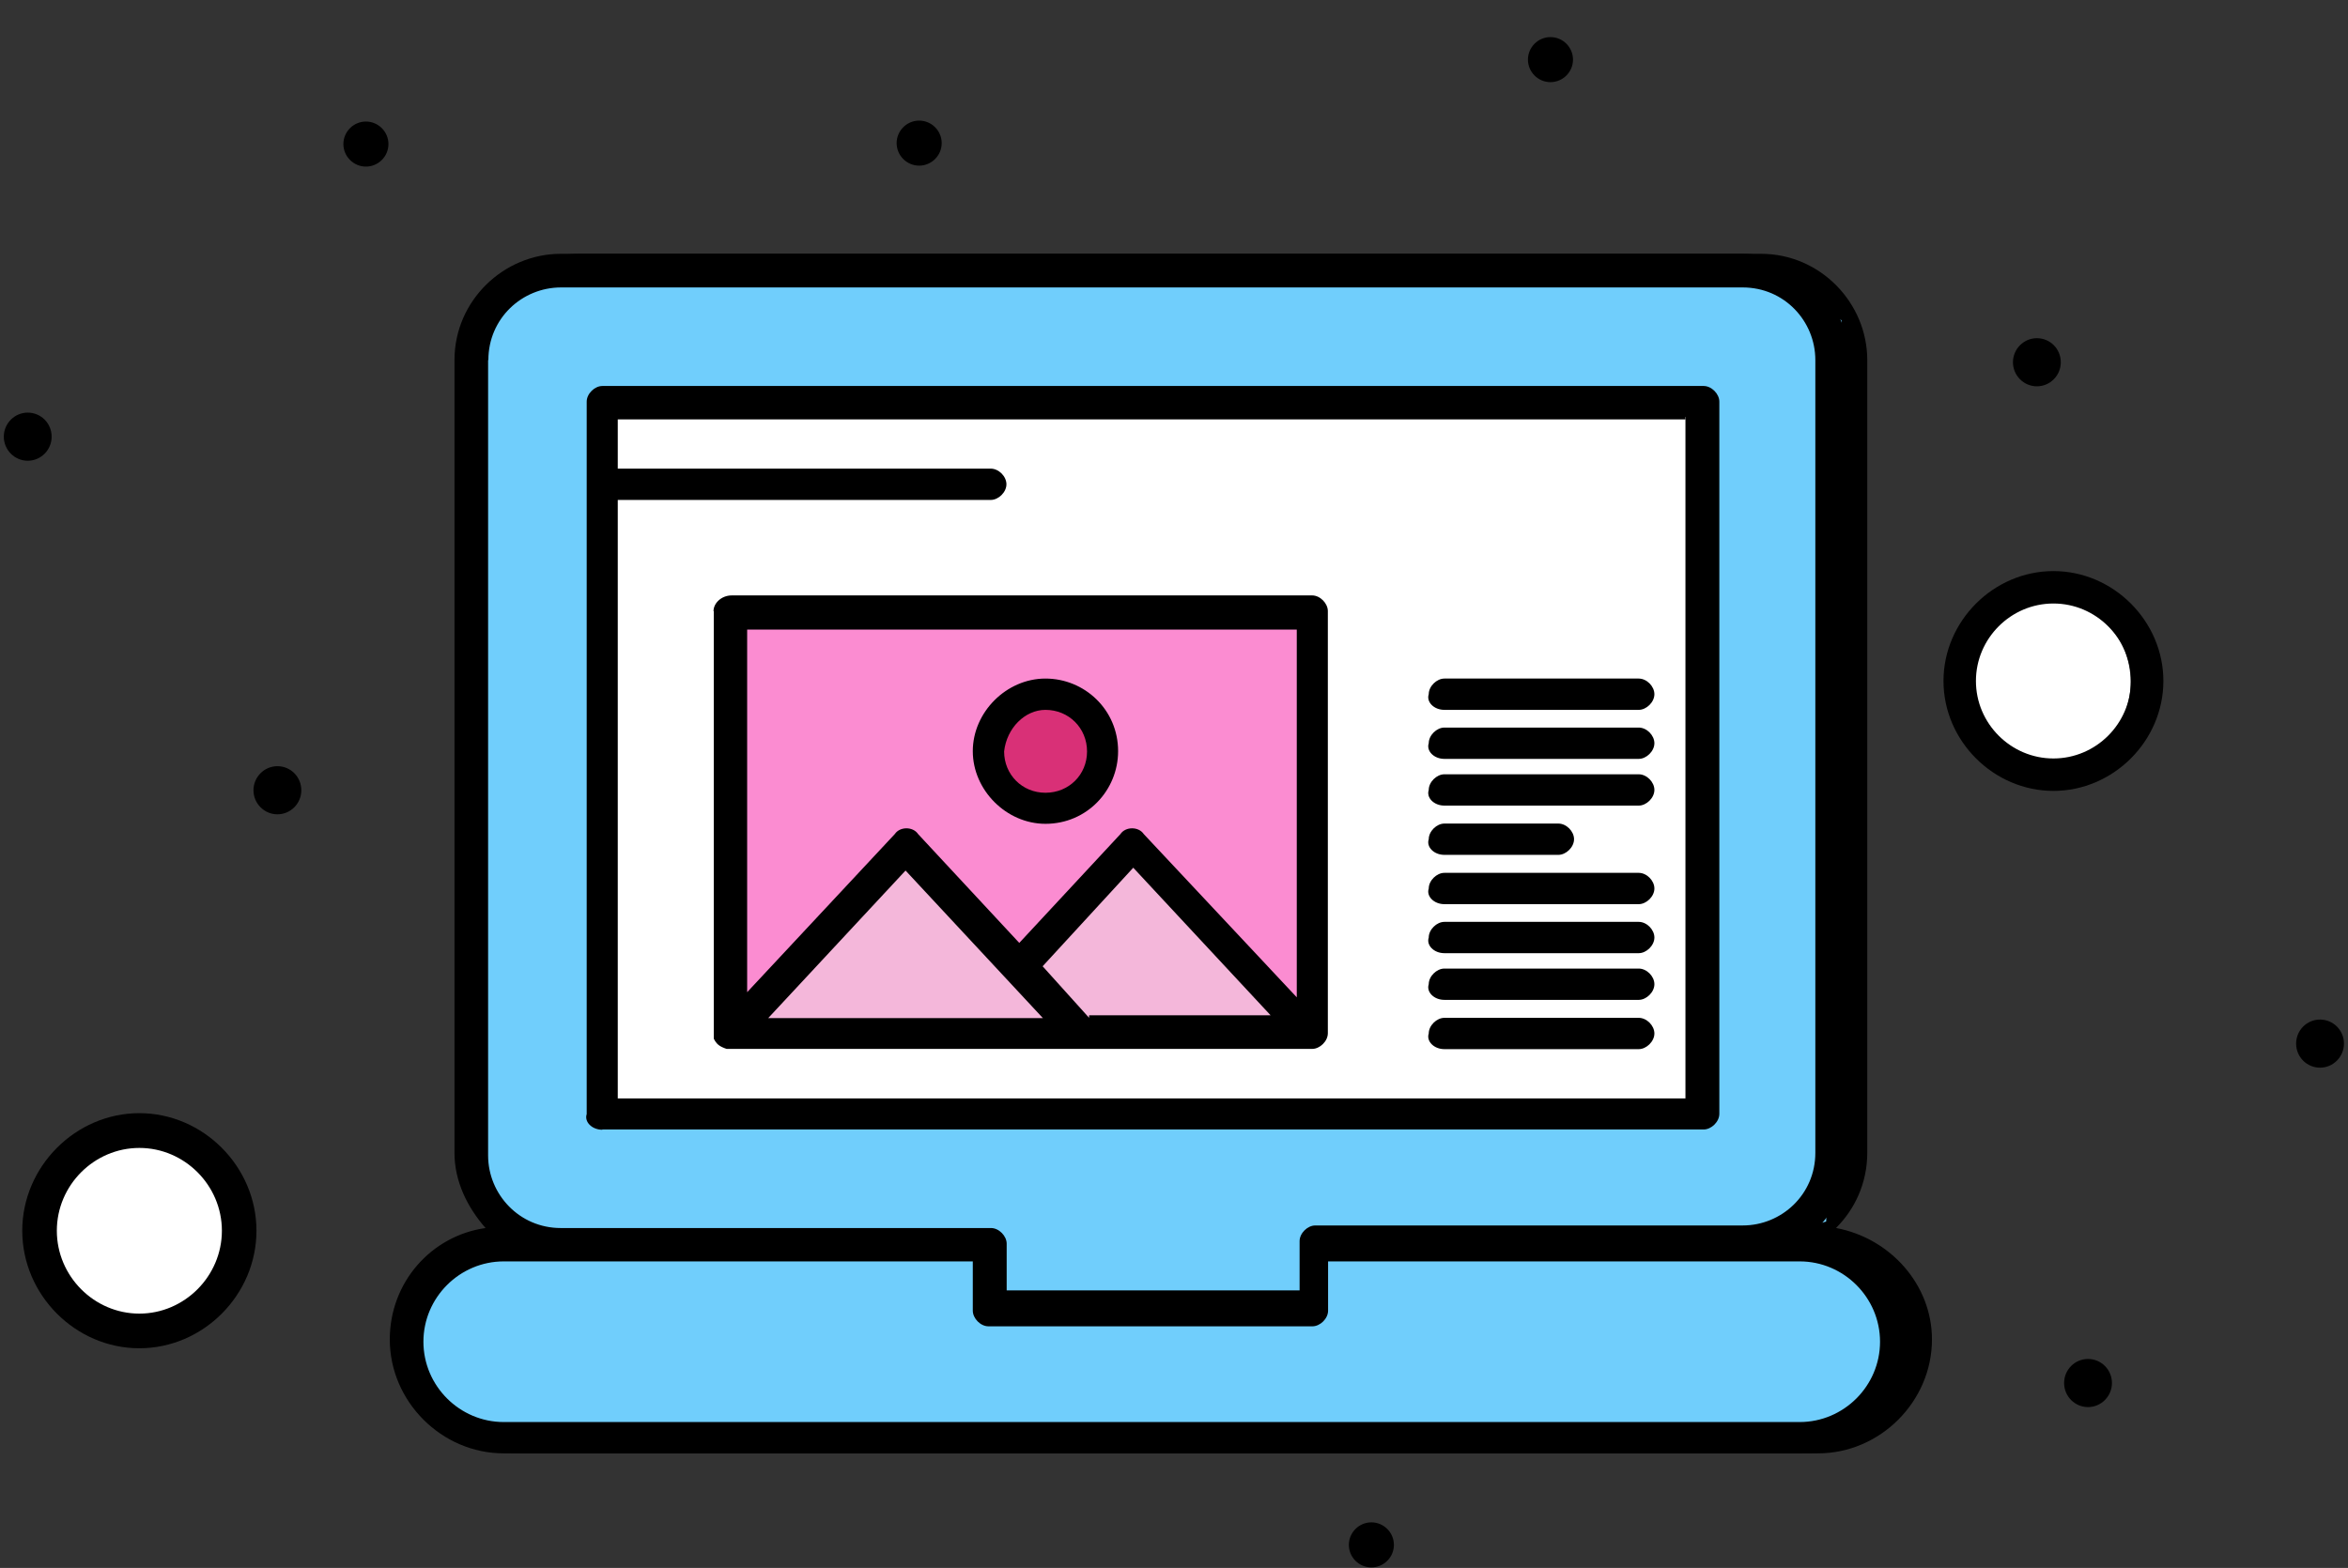 <?xml version="1.0" encoding="UTF-8"?> <svg xmlns="http://www.w3.org/2000/svg" width="253" height="169" viewBox="0 0 253 169" fill="none"><rect x="0" y="0" width="253" height="169" fill="#333333" stroke="none"/><path d="M15.415 121.895C21.125 121.895 25.712 126.506 25.712 132.257C25.712 138.008 21.076 142.619 15.415 142.619C9.754 142.619 5.117 137.959 5.117 132.257C5.117 126.555 9.754 121.895 15.415 121.895Z" fill="white"></path><path d="M15.016 119.98C8.139 119.98 2.398 125.738 2.398 132.65C2.398 139.563 8.127 145.32 15.016 145.32C21.906 145.32 27.634 139.563 27.634 132.65C27.634 125.738 21.893 119.98 15.016 119.98ZM15.016 141.585C10.143 141.585 6.124 137.552 6.124 132.65C6.124 127.749 10.143 123.728 15.016 123.728C19.89 123.728 23.909 127.761 23.909 132.65C23.909 137.54 19.89 141.585 15.016 141.585Z" fill="black"></path><path d="M224.988 146.473C226.417 146.473 227.565 147.639 227.565 149.066C227.565 150.493 226.404 151.66 224.988 151.66C223.571 151.66 222.41 150.506 222.41 149.066C222.41 147.627 223.571 146.473 224.988 146.473Z" fill="black"></path><path d="M249.988 109.891C251.417 109.891 252.565 111.057 252.565 112.484C252.565 113.911 251.404 115.078 249.988 115.078C248.571 115.078 247.41 113.924 247.41 112.484C247.41 111.045 248.571 109.891 249.988 109.891Z" fill="black"></path><path d="M29.89 82.582C31.319 82.582 32.467 83.736 32.467 85.176C32.467 86.615 31.307 87.769 29.89 87.769C28.473 87.769 27.312 86.603 27.312 85.176C27.312 83.749 28.473 82.582 29.89 82.582Z" fill="black"></path><path d="M2.987 44.473C4.417 44.473 5.565 45.627 5.565 47.066C5.565 48.506 4.404 49.66 2.987 49.66C1.571 49.66 0.41 48.493 0.41 47.066C0.41 45.639 1.571 44.473 2.987 44.473Z" fill="black"></path><path d="M219.476 36.451C220.905 36.451 222.053 37.605 222.053 39.045C222.053 40.484 220.893 41.638 219.476 41.638C218.059 41.638 216.898 40.472 216.898 39.045C216.898 37.618 218.059 36.451 219.476 36.451Z" fill="black"></path><path d="M220.532 64.408C225.547 64.408 229.577 68.458 229.577 73.509C229.577 78.561 225.505 82.61 220.532 82.61C215.56 82.61 211.488 78.517 211.488 73.509C211.488 68.501 215.56 64.408 220.532 64.408Z" fill="white"></path><path d="M221.26 85.245C227.717 85.245 233.107 79.856 233.107 73.399C233.107 66.942 227.717 61.553 221.26 61.553C214.804 61.553 209.414 66.942 209.414 73.399C209.414 79.856 214.804 85.245 221.26 85.245ZM221.26 65.048C225.849 65.048 229.611 68.81 229.611 73.399C229.611 77.988 225.849 81.75 221.26 81.75C216.671 81.75 212.909 77.988 212.909 73.399C212.909 68.81 216.671 65.048 221.26 65.048Z" fill="black"></path><path d="M167.065 3.998C168.399 3.998 169.493 5.092 169.493 6.426C169.493 7.76 168.399 8.854 167.065 8.854C165.731 8.854 164.637 7.76 164.637 6.426C164.637 5.092 165.731 3.998 167.065 3.998Z" fill="black"></path><path d="M99.041 12.998C100.375 12.998 101.469 14.092 101.469 15.426C101.469 16.76 100.375 17.854 99.041 17.854C97.707 17.854 96.613 16.76 96.613 15.426C96.613 14.092 97.707 12.998 99.041 12.998Z" fill="black"></path><path d="M147.768 164.084C149.102 164.084 150.196 165.178 150.196 166.512C150.196 167.846 149.102 168.94 147.768 168.94C146.434 168.94 145.34 167.846 145.34 166.512C145.34 165.178 146.434 164.084 147.768 164.084Z" fill="black"></path><path d="M39.428 13.1C40.762 13.1 41.856 14.194 41.856 15.528C41.856 16.862 40.762 17.956 39.428 17.956C38.094 17.956 37 16.862 37 15.528C37 14.194 38.094 13.1 39.428 13.1Z" fill="black"></path><path d="M197.854 132.333C199.818 130.369 201.201 127.575 201.201 124.228V38.809C201.201 32.668 196.166 27.357 189.749 27.357H62.423C56.282 27.357 50.971 32.392 50.971 38.809V124.256C50.971 127.326 52.354 130.12 54.318 132.361C48.453 133.191 44 138.225 44 144.366C44 151.06 49.588 156.648 56.282 156.648H195.89C202.584 156.648 208.172 151.06 208.172 144.366C208.172 138.502 203.718 133.467 197.854 132.361V132.333ZM54.622 38.809C54.622 34.328 58.246 30.981 62.45 30.981H189.777C194.258 30.981 197.605 34.605 197.605 38.809V124.256C197.605 128.737 193.981 132.084 189.777 132.084H143.72C142.89 132.084 142.033 132.914 142.033 133.772V139.083H110.471V134.048C110.471 133.218 109.641 132.361 108.783 132.361H62.423C57.969 132.361 54.594 128.737 54.594 124.533V38.809H54.622ZM195.89 153.273H56.282C51.524 153.273 47.624 149.373 47.624 144.615C47.624 139.857 51.524 135.957 56.282 135.957H106.82V141.268C106.82 142.098 107.649 142.955 108.507 142.955H143.416C144.246 142.955 145.103 142.125 145.103 141.268V135.957H195.918C200.675 135.957 204.576 139.857 204.576 144.615C204.576 149.373 200.675 153.273 195.918 153.273H195.89Z" fill="black"></path><path d="M57.878 28.729L50.436 36.584L50.853 113.469L52.093 127.937L55.813 134.138L45.066 136.618L43.824 146.952L50.438 155.22H194.29L202.971 151.086C203.522 148.468 204.459 142.653 203.798 140.338C203.136 138.023 200.491 135.791 199.25 134.965L186.849 134.551L196.77 131.658L198.837 79.16L198.424 34.516L189.33 29.142L57.878 28.729Z" fill="#70CEFC"></path><rect x="64.906" y="43.609" width="119.051" height="76.887" fill="white"></rect><rect x="78.547" y="65.519" width="62.422" height="46.297" fill="#FB8CD1"></rect><path d="M64.905 121.739H183.573C184.403 121.739 185.261 120.909 185.261 120.052V43.291C185.261 42.461 184.431 41.603 183.573 41.603H64.905C64.075 41.603 63.218 42.433 63.218 43.291V120.079C62.941 120.909 63.771 121.767 64.905 121.767V121.739ZM181.609 44.951V118.392H66.565V53.885H106.757C107.587 53.885 108.444 53.055 108.444 52.198C108.444 51.34 107.614 50.511 106.757 50.511H66.565V45.2H181.582V44.923L181.609 44.951Z" fill="black"></path><path d="M97.562 90.734L80.203 110.576L139.727 110.576L122.779 91.561L110.791 104.789L97.562 90.734Z" fill="#F4B7DA"></path><path d="M76.91 65.891C76.91 114.465 76.91 111.394 76.91 111.947C77.187 112.501 77.464 112.777 78.294 113.054H141.39C142.22 113.054 143.077 112.224 143.077 111.366V65.863C143.077 65.033 142.247 64.176 141.39 64.176H78.847C77.74 64.176 76.883 65.006 76.883 65.863L76.91 65.891ZM82.775 109.734L97.574 93.829L112.373 109.734H82.775ZM117.379 109.734L112.345 104.147L122.11 93.525L136.908 109.43H117.352V109.707L117.379 109.734ZM139.73 67.855V107.494L123.244 89.901C122.69 89.071 121.28 89.071 120.726 89.901L109.828 101.63L98.929 89.901C98.376 89.071 96.965 89.071 96.412 89.901L80.507 106.941V67.855H139.702H139.73Z" fill="black"></path><circle cx="112.445" cy="80.814" r="4.961" fill="#D93077"></circle><path d="M112.649 88.793C117.13 88.793 120.477 85.169 120.477 80.965C120.477 76.484 116.853 73.137 112.649 73.137C108.444 73.137 104.82 76.76 104.82 80.965C104.82 85.169 108.444 88.793 112.649 88.793ZM112.649 76.511C115.166 76.511 117.13 78.475 117.13 80.993C117.13 83.51 115.166 85.446 112.649 85.446C110.131 85.446 108.195 83.482 108.195 80.993C108.472 78.475 110.436 76.511 112.649 76.511Z" fill="black"></path><path d="M195.854 132.333C197.818 130.369 199.201 127.575 199.201 124.228V38.809C199.201 32.668 194.166 27.357 187.749 27.357H60.423C54.282 27.357 48.971 32.392 48.971 38.809V124.256C48.971 127.326 50.354 130.12 52.318 132.361C46.453 133.191 42 138.225 42 144.366C42 151.06 47.588 156.648 54.282 156.648H193.89C200.584 156.648 206.172 151.06 206.172 144.366C206.172 138.502 201.718 133.467 195.854 132.361V132.333ZM52.622 38.809C52.622 34.328 56.246 30.981 60.45 30.981H187.777C192.258 30.981 195.605 34.605 195.605 38.809V124.256C195.605 128.737 191.981 132.084 187.777 132.084H141.72C140.89 132.084 140.033 132.914 140.033 133.772V139.083H108.471V134.048C108.471 133.218 107.641 132.361 106.783 132.361H60.423C55.969 132.361 52.594 128.737 52.594 124.533V38.809H52.622ZM193.89 153.273H54.282C49.524 153.273 45.624 149.373 45.624 144.615C45.624 139.857 49.524 135.957 54.282 135.957H104.82V141.268C104.82 142.098 105.649 142.955 106.507 142.955H141.416C142.246 142.955 143.103 142.125 143.103 141.268V135.957H193.918C198.675 135.957 202.576 139.857 202.576 144.615C202.576 149.373 198.675 153.273 193.918 153.273H193.89Z" fill="black"></path><path d="M155.635 113.08H176.575C177.405 113.08 178.263 112.25 178.263 111.392C178.263 110.535 177.433 109.705 176.575 109.705H155.635C154.806 109.705 153.948 110.535 153.948 111.392C153.671 112.222 154.501 113.08 155.635 113.08Z" fill="black"></path><path d="M155.635 107.769H176.575C177.405 107.769 178.263 106.939 178.263 106.082C178.263 105.224 177.433 104.395 176.575 104.395H155.635C154.806 104.395 153.948 105.224 153.948 106.082C153.671 106.912 154.501 107.769 155.635 107.769Z" fill="black"></path><path d="M155.635 102.736H176.575C177.405 102.736 178.263 101.906 178.263 101.049C178.263 100.191 177.433 99.361 176.575 99.361H155.635C154.806 99.361 153.948 100.191 153.948 101.049C153.671 101.879 154.501 102.736 155.635 102.736Z" fill="black"></path><path d="M155.635 97.453H176.575C177.405 97.453 178.263 96.623 178.263 95.766C178.263 94.908 177.433 94.078 176.575 94.078H155.635C154.806 94.078 153.948 94.908 153.948 95.766C153.671 96.595 154.501 97.453 155.635 97.453Z" fill="black"></path><path d="M155.635 92.14H167.917C168.747 92.14 169.605 91.311 169.605 90.453C169.605 89.596 168.775 88.766 167.917 88.766H155.635C154.806 88.766 153.948 89.596 153.948 90.453C153.671 91.283 154.501 92.14 155.635 92.14Z" fill="black"></path><path d="M155.635 86.83H176.575C177.405 86.83 178.263 86 178.263 85.142C178.263 84.285 177.433 83.455 176.575 83.455H155.635C154.806 83.455 153.948 84.285 153.948 85.142C153.671 85.972 154.501 86.83 155.635 86.83Z" fill="black"></path><path d="M155.635 81.795H176.575C177.405 81.795 178.263 80.965 178.263 80.107C178.263 79.25 177.433 78.42 176.575 78.42H155.635C154.806 78.42 153.948 79.25 153.948 80.107C153.671 80.937 154.501 81.795 155.635 81.795Z" fill="black"></path><path d="M155.635 76.511H176.575C177.405 76.511 178.263 75.682 178.263 74.824C178.263 73.967 177.433 73.137 176.575 73.137H155.635C154.806 73.137 153.948 73.967 153.948 74.824C153.671 75.654 154.501 76.511 155.635 76.511Z" fill="black"></path></svg> 